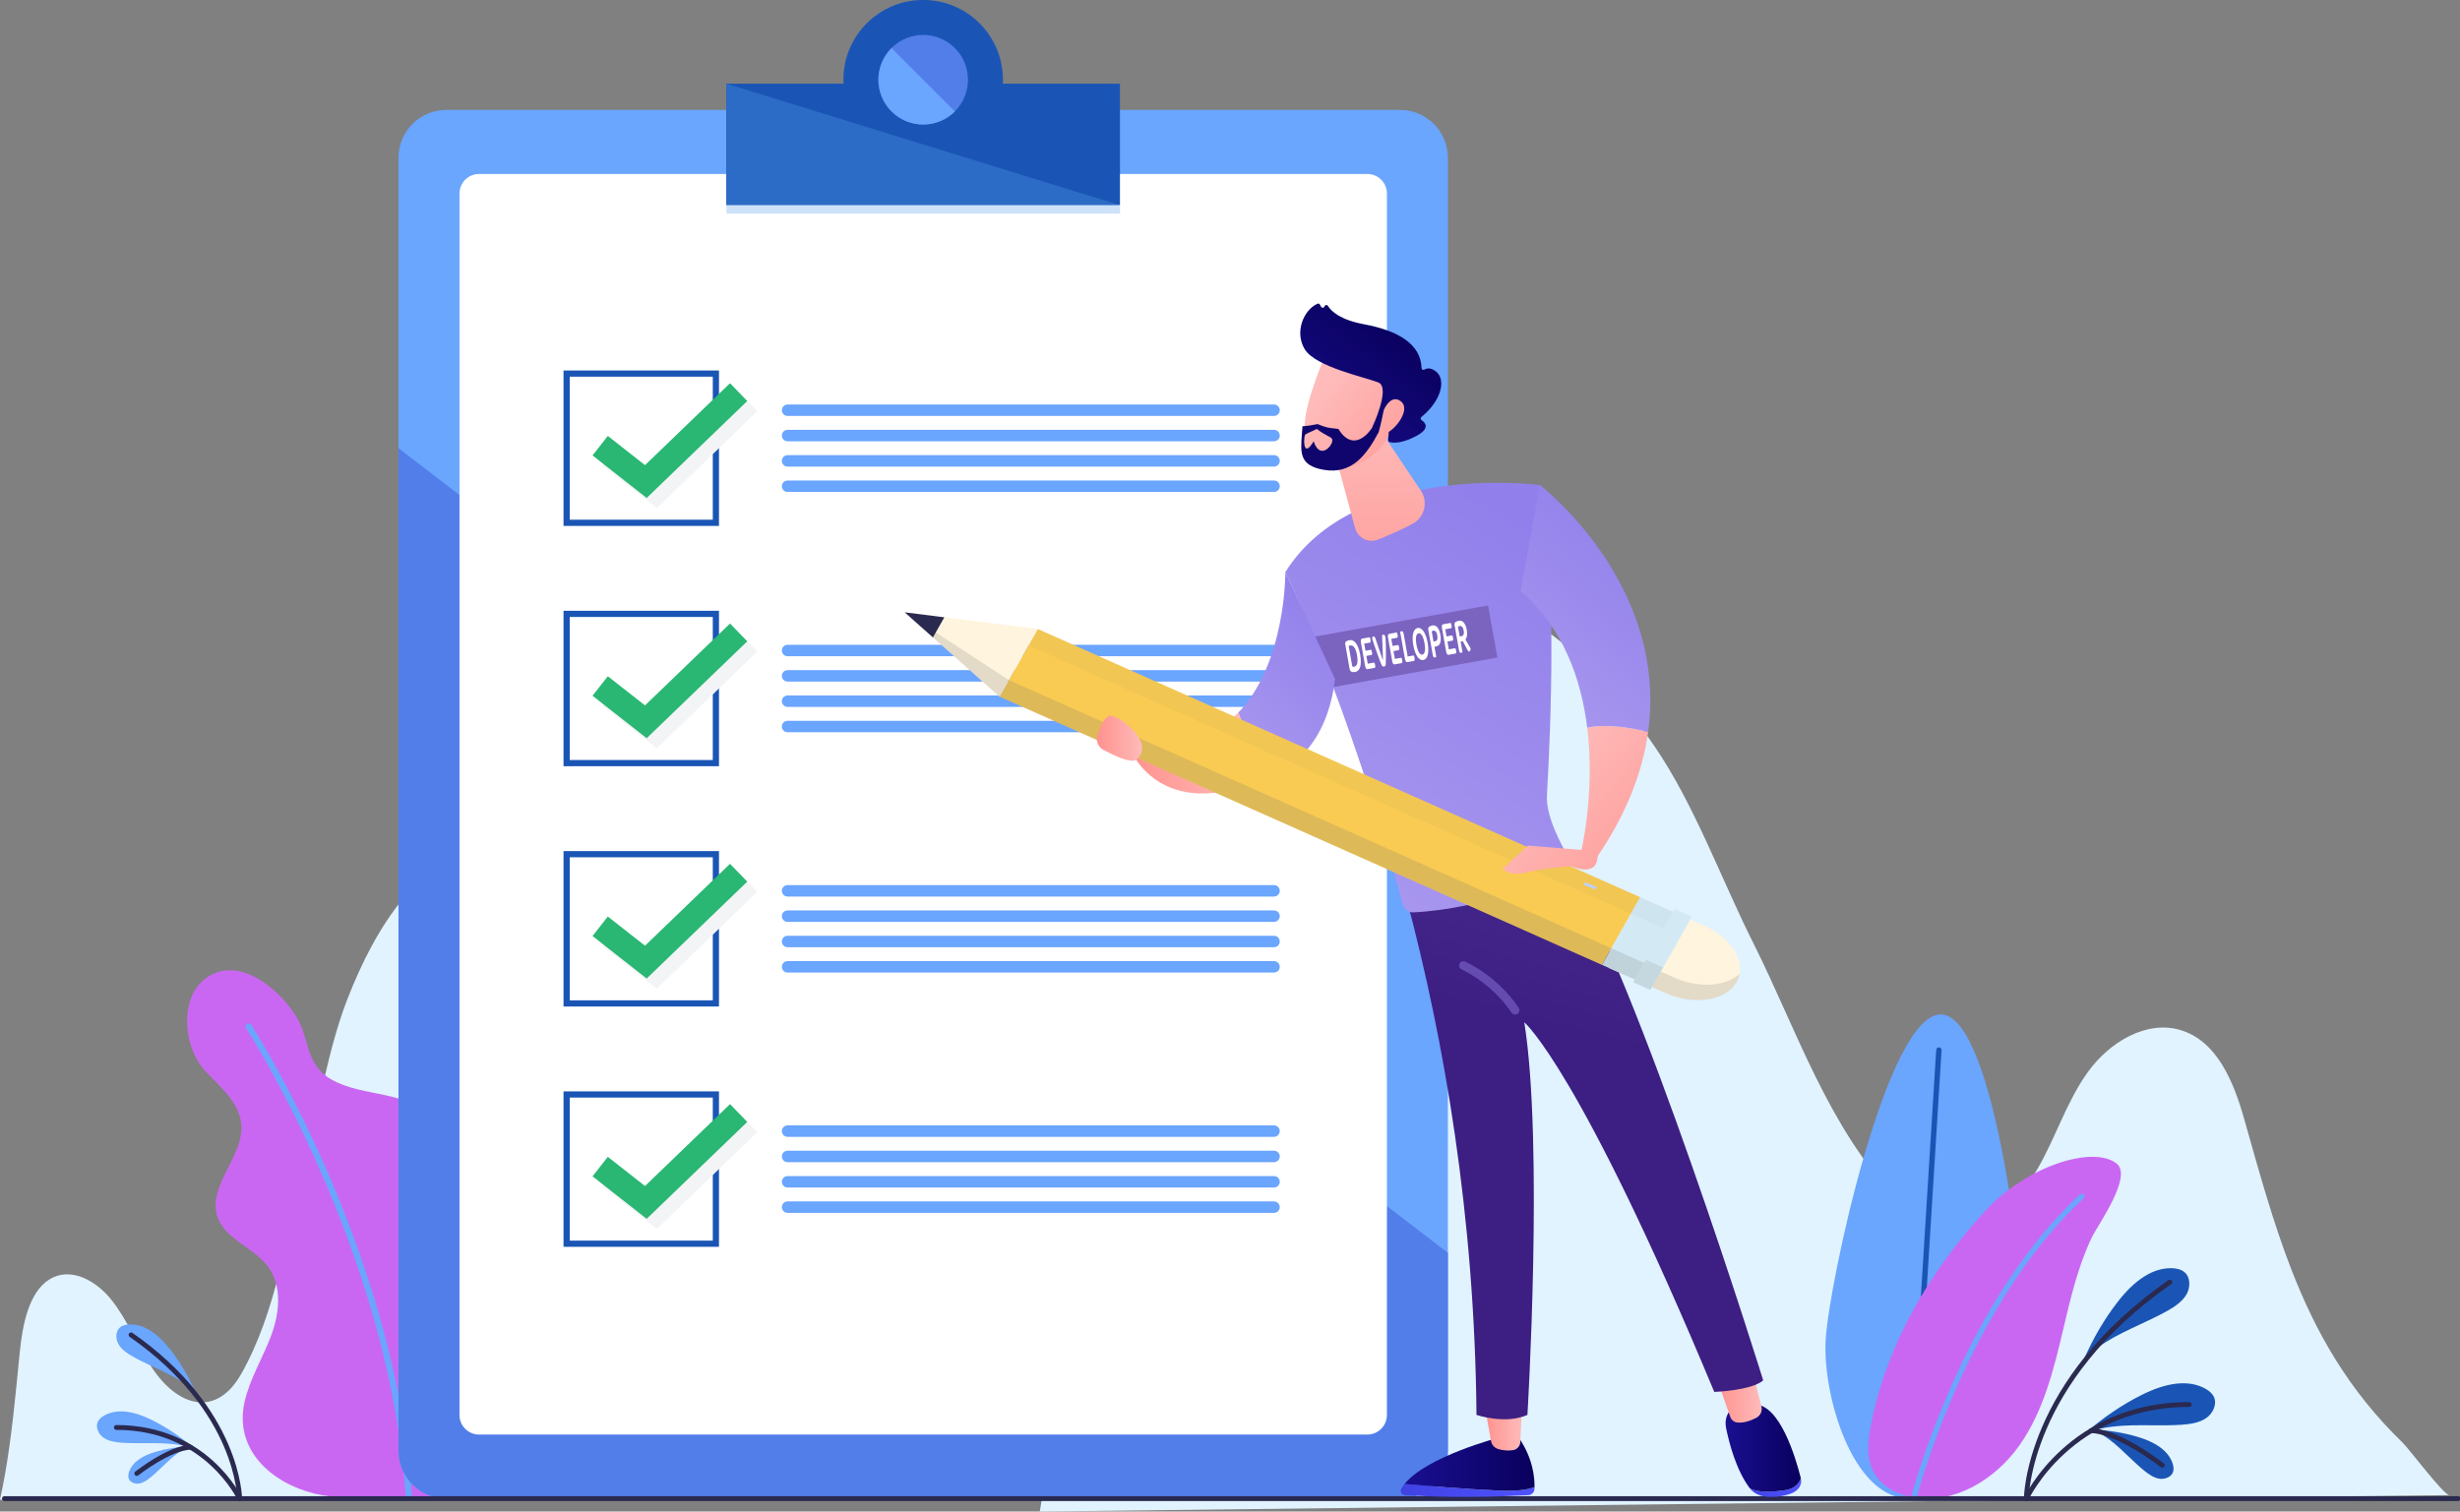<svg width="397" height="244" viewBox="0 0 397 244" fill="none" xmlns="http://www.w3.org/2000/svg">
<rect x="0" y="0" width="397" height="244" fill="#808080" stroke="none"/>
<g clip-path="url(#clip0)">
<path d="M369.821 205.021C366.819 197.315 364.578 189.135 362.132 180.497C360.48 174.673 357.822 168.161 352.064 166.329C346.453 164.545 340.417 168.243 336.973 173.012C333.522 177.781 331.788 183.556 328.835 188.653C323.486 197.88 314.022 201.749 306.195 193.634C295.014 182.043 289.984 166.247 282.893 152.111C277.748 141.853 273.437 129.837 266.951 120.38C257.063 105.959 243.502 93.664 225.475 93.664C214.049 95.398 203.98 105.517 197.159 118.172C190.345 130.827 186.37 145.87 182.984 160.881C176.825 188.178 172.31 216.105 167.804 244C167.804 244 395.274 241.35 395.282 241.35C394.374 241.358 388.804 233.906 387.733 232.875C378.998 224.417 373.755 215.124 369.821 205.021Z" fill="#E0F3FF"/>
<path d="M326.643 218.028C326.193 226.871 316.574 242.331 307.733 241.89C298.891 241.448 294.172 225.259 294.621 216.416C295.071 207.573 304.485 163.318 313.327 163.76C322.169 164.202 327.093 209.185 326.643 218.028Z" fill="#6AA5FE"/>
<path d="M312.902 169.511L308.444 241.178" stroke="#1A55B5" stroke-width="0.868" stroke-miterlimit="10" stroke-linecap="round" stroke-linejoin="round"/>
<path d="M306.408 216.187C304.396 220.613 302.858 225.251 301.934 230.094C301.467 232.548 301.165 235.206 302.277 237.44C303.488 239.885 306.179 241.309 308.87 241.75C315.446 242.83 322.013 238.806 325.866 233.366C329.718 227.934 331.387 221.292 332.916 214.805C334.119 209.7 335.305 204.522 337.578 199.761C338.552 197.724 344.261 189.847 341.562 187.81C337.873 184.906 327.183 188.064 320.337 195.54C314.701 201.692 309.851 208.621 306.408 216.187Z" fill="#CA67F2"/>
<path d="M308.87 241.742C308.87 241.742 316.803 210.846 335.967 193.127" stroke="#6AA5FE" stroke-width="0.868" stroke-miterlimit="10" stroke-linecap="round" stroke-linejoin="round"/>
<path d="M352.89 208.899C352.211 210.117 350.935 210.944 349.782 211.598C348.359 212.4 346.837 213.103 345.373 213.79C343.492 214.666 341.545 215.574 339.746 216.703C338.437 217.529 337.268 218.453 336.294 219.451C337.84 215.942 339.64 212.882 341.766 210.142C344.563 206.543 347.434 204.719 350.305 204.719C350.371 204.719 350.436 204.719 350.501 204.719C351.385 204.743 352.08 204.964 352.554 205.373C353.528 206.207 353.487 207.819 352.89 208.899Z" fill="#1A55B5"/>
<path d="M356.096 228.875C354.959 229.685 353.454 229.889 352.129 229.987C350.501 230.102 348.825 230.094 347.205 230.077C345.128 230.061 342.977 230.045 340.875 230.298C339.337 230.478 337.889 230.822 336.581 231.304C339.476 228.793 342.42 226.797 345.512 225.235C349.585 223.173 352.955 222.756 355.548 223.983C355.605 224.008 355.671 224.04 355.728 224.073C356.521 224.474 357.053 224.973 357.307 225.545C357.822 226.715 357.094 228.163 356.096 228.875Z" fill="#1A55B5"/>
<path d="M348.53 238.707C347.59 238.577 346.739 237.971 346.036 237.399C345.169 236.695 344.343 235.902 343.541 235.141C342.51 234.159 341.455 233.145 340.286 232.286C339.435 231.656 338.552 231.149 337.677 230.773C340.294 230.879 342.69 231.272 344.964 231.942C347.95 232.826 349.831 234.2 350.542 236.024C350.559 236.065 350.575 236.106 350.591 236.155C350.796 236.728 350.829 237.219 350.69 237.628C350.395 238.446 349.365 238.822 348.53 238.707Z" fill="#1A55B5"/>
<path d="M327.011 241.914C327.011 241.914 327.101 223.01 350.182 206.96" stroke="#2A294F" stroke-width="0.78" stroke-miterlimit="10" stroke-linecap="round" stroke-linejoin="round"/>
<path d="M327.011 241.914C327.011 241.914 334.102 226.723 353.315 226.723" stroke="#2A294F" stroke-width="0.78" stroke-miterlimit="10" stroke-linecap="round" stroke-linejoin="round"/>
<path d="M337.472 230.952C337.472 230.952 341.194 230.683 348.964 236.54" stroke="#2A294F" stroke-width="0.78" stroke-miterlimit="10" stroke-linecap="round" stroke-linejoin="round"/>
<path d="M128.658 242.078C123.325 221.905 117.96 201.725 111.686 182.19C108.153 171.171 104.243 160.202 98.821 151.392C93.398 142.581 86.216 136.078 79.002 136.119C67.895 138.27 60.722 149.24 56.019 161.396C52.935 169.364 51.439 179.016 49.263 187.442C46.261 199.041 44.683 211.664 38.916 221.807C34.876 228.916 28.668 227.1 24.48 220.719C22.174 217.193 20.538 213.005 17.953 209.79C15.369 206.575 11.287 204.481 8.007 206.51C4.629 208.596 3.623 213.864 3.165 218.494C2.495 225.357 1.898 231.844 0.793 238.069C0.556 239.427 0.286 240.761 -0.008 242.094H128.658V242.078Z" fill="#E0F3FF"/>
<path d="M80.949 214.232C77.612 210.387 73.392 207.066 72.067 202.215C71.093 198.673 71.862 194.919 72.238 191.262C72.615 187.605 72.484 183.564 70.12 180.75C68.173 178.427 65.09 177.421 62.129 176.783C59.168 176.145 56.076 175.744 53.451 174.239C49.181 171.793 50.032 167.629 47.742 163.981C45.173 159.883 39.186 154.655 34.066 157.379C28.635 160.259 29.494 169.012 33.109 172.873C35.506 175.433 38.573 177.895 38.925 181.38C39.456 186.632 33.436 191.368 35.089 196.383C36.316 200.088 40.978 201.356 43.284 204.506C45.566 207.622 45.108 211.983 43.758 215.598C42.417 219.214 40.299 222.56 39.464 226.331C37.755 234.036 43.799 239.37 50.694 241.088C57.025 242.667 70.684 241.922 70.684 241.922C75.559 240.221 80.966 235.934 83.64 231.255C85.668 227.721 85.947 223.239 84.376 219.476C83.575 217.537 82.34 215.844 80.949 214.232Z" fill="#CA67F2"/>
<path d="M40.127 165.691C40.127 165.691 63.446 201.716 65.981 241.718" stroke="#6AA5FE" stroke-miterlimit="10" stroke-linecap="round" stroke-linejoin="round"/>
<path d="M19.36 214.281C19.72 213.97 20.243 213.807 20.914 213.79C20.963 213.79 21.012 213.79 21.061 213.79C23.229 213.79 25.404 215.173 27.515 217.897C29.126 219.966 30.484 222.281 31.653 224.932C30.917 224.179 30.034 223.476 29.044 222.854C27.686 222.003 26.214 221.316 24.791 220.654C23.679 220.138 22.534 219.607 21.454 218.993C20.579 218.502 19.614 217.872 19.107 216.956C18.648 216.138 18.624 214.919 19.36 214.281Z" fill="#6AA5FE"/>
<path d="M15.769 229.537C15.966 229.104 16.366 228.728 16.964 228.425C17.005 228.4 17.053 228.384 17.094 228.359C19.057 227.427 21.609 227.746 24.685 229.308C27.024 230.494 29.249 232 31.433 233.897C30.443 233.529 29.347 233.276 28.185 233.137C26.59 232.949 24.963 232.957 23.392 232.965C22.166 232.973 20.906 232.981 19.671 232.891C18.673 232.818 17.528 232.662 16.677 232.057C15.925 231.517 15.377 230.429 15.769 229.537Z" fill="#6AA5FE"/>
<path d="M20.767 238.666C20.661 238.364 20.685 237.988 20.84 237.554C20.849 237.521 20.865 237.489 20.873 237.456C21.413 236.073 22.828 235.034 25.094 234.364C26.811 233.857 28.627 233.562 30.606 233.48C29.944 233.767 29.273 234.151 28.635 234.625C27.752 235.28 26.95 236.049 26.173 236.785C25.568 237.366 24.946 237.963 24.292 238.495C23.761 238.928 23.122 239.386 22.411 239.485C21.773 239.575 20.988 239.288 20.767 238.666Z" fill="#6AA5FE"/>
<path d="M38.671 241.914C38.671 241.914 38.606 227.615 21.151 215.484" stroke="#2A294F" stroke-width="0.78" stroke-miterlimit="10" stroke-linecap="round" stroke-linejoin="round"/>
<path d="M38.671 241.914C38.671 241.914 33.314 230.429 18.779 230.429" stroke="#2A294F" stroke-width="0.78" stroke-miterlimit="10" stroke-linecap="round" stroke-linejoin="round"/>
<path d="M30.762 233.628C30.762 233.628 27.948 233.423 22.076 237.857" stroke="#2A294F" stroke-width="0.78" stroke-miterlimit="10" stroke-linecap="round" stroke-linejoin="round"/>
<path d="M225.933 241.914H72.034C67.764 241.914 64.305 238.454 64.305 234.184V25.473C64.305 21.203 67.764 17.743 72.034 17.743H225.933C230.202 17.743 233.662 21.203 233.662 25.473V234.192C233.662 238.454 230.202 241.914 225.933 241.914Z" fill="#6AA5FE"/>
<path d="M64.313 72.354V234.192C64.313 238.462 67.772 241.922 72.042 241.922H225.941C230.211 241.922 233.67 238.462 233.67 234.192V202.248L64.313 72.354Z" fill="#527EE9"/>
<path d="M220.666 231.574H77.309C75.567 231.574 74.152 230.159 74.152 228.417V31.24C74.152 29.498 75.567 28.083 77.309 28.083H220.666C222.408 28.083 223.823 29.498 223.823 31.24V228.417C223.823 230.159 222.408 231.574 220.666 231.574Z" fill="white"/>
<path d="M161.825 13.506C161.833 13.293 161.857 13.088 161.857 12.867C161.857 5.759 156.091 -0.008 148.983 -0.008C141.876 -0.008 136.109 5.759 136.109 12.867C136.109 13.08 136.134 13.293 136.142 13.506H117.224V33.13H180.743V13.506H161.825Z" fill="#1A55B5"/>
<path d="M117.232 13.506V33.13H180.743L117.232 13.506Z" fill="#2C6BC6"/>
<path d="M151.765 19.544C155.451 18.008 157.193 13.773 155.656 10.087C154.12 6.401 149.886 4.659 146.2 6.195C142.515 7.732 140.772 11.966 142.309 15.652C143.846 19.339 148.079 21.081 151.765 19.544Z" fill="#527EE9"/>
<path d="M143.88 7.763C141.058 10.585 141.058 15.166 143.88 17.988C146.701 20.811 151.282 20.811 154.104 17.988L143.88 7.763Z" fill="#6AA5FE"/>
<path d="M180.751 33.13H117.232V34.48H180.751V33.13Z" fill="#CDE1F9"/>
<path d="M115.531 60.305H91.443V84.395H115.531V60.305Z" stroke="#1A55B5" stroke-miterlimit="10"/>
<path d="M98.493 73.581L105.863 79.373L120.839 64.935" stroke="#F3F4F6" stroke-width="4" stroke-miterlimit="10"/>
<path d="M96.858 71.945L104.227 77.737L119.203 63.299" stroke="#29B773" stroke-width="4" stroke-miterlimit="10"/>
<path d="M205.599 67.143H127.104C126.589 67.143 126.18 66.726 126.18 66.219C126.18 65.704 126.597 65.295 127.104 65.295H205.608C206.123 65.295 206.532 65.712 206.532 66.219C206.532 66.726 206.115 67.143 205.599 67.143Z" fill="#6AA5FE"/>
<path d="M205.599 71.234H127.104C126.589 71.234 126.18 70.816 126.18 70.309C126.18 69.794 126.597 69.385 127.104 69.385H205.608C206.123 69.385 206.532 69.802 206.532 70.309C206.532 70.816 206.115 71.234 205.599 71.234Z" fill="#6AA5FE"/>
<path d="M205.599 75.324H127.104C126.589 75.324 126.18 74.906 126.18 74.399C126.18 73.884 126.597 73.475 127.104 73.475H205.608C206.123 73.475 206.532 73.892 206.532 74.399C206.532 74.906 206.115 75.324 205.599 75.324Z" fill="#6AA5FE"/>
<path d="M205.599 79.414H127.104C126.589 79.414 126.18 78.997 126.18 78.489C126.18 77.974 126.597 77.565 127.104 77.565H205.608C206.123 77.565 206.532 77.982 206.532 78.489C206.532 78.997 206.115 79.414 205.599 79.414Z" fill="#6AA5FE"/>
<path d="M115.531 99.095H91.443V123.186H115.531V99.095Z" stroke="#1A55B5" stroke-miterlimit="10"/>
<path d="M98.493 112.372L105.863 118.155L120.839 103.725" stroke="#F3F4F6" stroke-width="4" stroke-miterlimit="10"/>
<path d="M96.858 110.736L104.227 116.519L119.203 102.089" stroke="#29B773" stroke-width="4" stroke-miterlimit="10"/>
<path d="M205.599 105.934H127.104C126.589 105.934 126.18 105.517 126.18 105.01C126.18 104.494 126.597 104.085 127.104 104.085H205.608C206.123 104.085 206.532 104.503 206.532 105.01C206.532 105.517 206.115 105.934 205.599 105.934Z" fill="#6AA5FE"/>
<path d="M205.599 110.024H127.104C126.589 110.024 126.18 109.607 126.18 109.1C126.18 108.584 126.597 108.175 127.104 108.175H205.608C206.123 108.175 206.532 108.593 206.532 109.1C206.532 109.607 206.115 110.024 205.599 110.024Z" fill="#6AA5FE"/>
<path d="M205.599 114.114H127.104C126.589 114.114 126.18 113.697 126.18 113.19C126.18 112.675 126.597 112.266 127.104 112.266H205.608C206.123 112.266 206.532 112.683 206.532 113.19C206.532 113.697 206.115 114.114 205.599 114.114Z" fill="#6AA5FE"/>
<path d="M205.599 118.204H127.104C126.589 118.204 126.18 117.787 126.18 117.28C126.18 116.765 126.597 116.356 127.104 116.356H205.608C206.123 116.356 206.532 116.773 206.532 117.28C206.532 117.787 206.115 118.204 205.599 118.204Z" fill="#6AA5FE"/>
<path d="M115.531 137.886H91.443V161.977H115.531V137.886Z" stroke="#1A55B5" stroke-miterlimit="10"/>
<path d="M98.493 151.162L105.863 156.946L120.839 142.516" stroke="#F3F4F6" stroke-width="4" stroke-miterlimit="10"/>
<path d="M96.858 149.526L104.227 155.31L119.203 140.88" stroke="#29B773" stroke-width="4" stroke-miterlimit="10"/>
<path d="M205.599 144.725H127.104C126.589 144.725 126.18 144.308 126.18 143.8C126.18 143.285 126.597 142.876 127.104 142.876H205.608C206.123 142.876 206.532 143.293 206.532 143.8C206.532 144.308 206.115 144.725 205.599 144.725Z" fill="#6AA5FE"/>
<path d="M205.599 148.815H127.104C126.589 148.815 126.18 148.398 126.18 147.89C126.18 147.375 126.597 146.966 127.104 146.966H205.608C206.123 146.966 206.532 147.383 206.532 147.89C206.532 148.398 206.115 148.815 205.599 148.815Z" fill="#6AA5FE"/>
<path d="M205.599 152.905H127.104C126.589 152.905 126.18 152.488 126.18 151.981C126.18 151.465 126.597 151.056 127.104 151.056H205.608C206.123 151.056 206.532 151.473 206.532 151.981C206.532 152.488 206.115 152.905 205.599 152.905Z" fill="#6AA5FE"/>
<path d="M205.599 156.995H127.104C126.589 156.995 126.18 156.578 126.18 156.071C126.18 155.555 126.597 155.146 127.104 155.146H205.608C206.123 155.146 206.532 155.564 206.532 156.071C206.532 156.578 206.115 156.995 205.599 156.995Z" fill="#6AA5FE"/>
<path d="M115.531 176.677H91.443V200.767H115.531V176.677Z" stroke="#1A55B5" stroke-miterlimit="10"/>
<path d="M98.493 189.953L105.863 195.737L120.839 181.307" stroke="#F3F4F6" stroke-width="4" stroke-miterlimit="10"/>
<path d="M96.858 188.317L104.227 194.101L119.203 179.671" stroke="#29B773" stroke-width="4" stroke-miterlimit="10"/>
<path d="M205.599 183.515H127.104C126.589 183.515 126.18 183.098 126.18 182.591C126.18 182.076 126.597 181.667 127.104 181.667H205.608C206.123 181.667 206.532 182.084 206.532 182.591C206.532 183.098 206.115 183.515 205.599 183.515Z" fill="#6AA5FE"/>
<path d="M205.599 187.605H127.104C126.589 187.605 126.18 187.188 126.18 186.681C126.18 186.166 126.597 185.757 127.104 185.757H205.608C206.123 185.757 206.532 186.174 206.532 186.681C206.532 187.188 206.115 187.605 205.599 187.605Z" fill="#6AA5FE"/>
<path d="M205.599 191.696H127.104C126.589 191.696 126.18 191.278 126.18 190.771C126.18 190.256 126.597 189.847 127.104 189.847H205.608C206.123 189.847 206.532 190.264 206.532 190.771C206.532 191.278 206.115 191.696 205.599 191.696Z" fill="#6AA5FE"/>
<path d="M205.599 195.786H127.104C126.589 195.786 126.18 195.369 126.18 194.861C126.18 194.346 126.597 193.937 127.104 193.937H205.608C206.123 193.937 206.532 194.354 206.532 194.861C206.532 195.369 206.115 195.786 205.599 195.786Z" fill="#6AA5FE"/>
<path d="M0.712 241.914H396.681" stroke="#2A294F" stroke-width="0.78" stroke-miterlimit="10" stroke-linecap="round" stroke-linejoin="round"/>
<path d="M226.667 239.551C230.365 239.87 236.785 240.39 241.844 240.612C244.885 240.746 246.636 240.448 247.645 240.045C247.643 240.159 247.639 240.266 247.635 240.366C247.611 240.898 247.179 241.324 246.641 241.354C237.08 241.888 229.476 241.538 226.767 241.375C226.207 241.341 225.874 240.731 226.16 240.255C226.305 240.015 226.479 239.781 226.667 239.551Z" fill="url(#paint0_linear)"/>
<path d="M241.844 240.612C236.783 240.389 230.365 239.87 226.667 239.551C230.303 235.087 241.844 232.08 241.844 232.08H245.103C247.344 235.313 247.669 238.391 247.645 240.045C246.636 240.448 244.885 240.746 241.844 240.612Z" fill="url(#paint1_linear)"/>
<path d="M245.652 226.754L245.348 232.793C245.315 233.447 244.826 233.997 244.17 234.091C243.519 234.184 242.646 234.196 241.722 233.888C241.154 233.698 240.73 233.219 240.626 232.634L239.571 226.755H245.652V226.754Z" fill="url(#paint2_linear)"/>
<path d="M287.989 240.566C289.593 240.343 290.319 239.508 290.623 238.617C290.626 238.626 290.627 238.634 290.63 238.642C290.865 239.582 290.319 240.557 289.225 241.02C287.903 241.579 286.458 241.675 285.336 241.629C284.133 241.579 283.027 241.081 282.421 240.283L282.412 240.271C283.619 240.869 285.315 240.94 287.989 240.566Z" fill="url(#paint3_linear)"/>
<path d="M280.427 226.716H283.115C287.21 226.632 289.781 235.273 290.623 238.619C290.319 239.51 289.593 240.344 287.989 240.567C285.315 240.941 283.619 240.871 282.41 240.272C280.199 237.36 279.101 233.094 278.574 230.605C277.975 227.774 280.427 226.716 280.427 226.716Z" fill="url(#paint4_linear)"/>
<path d="M282.77 221.111L284.263 227.051C284.446 227.779 284.098 228.532 283.425 228.877C282.59 229.306 281.414 229.756 280.334 229.626C279.826 229.565 279.404 229.206 279.236 228.728L277.045 222.479L282.77 221.111Z" fill="url(#paint5_linear)"/>
<path d="M284.55 222.827C282.693 224.475 276.653 224.693 276.653 224.693C254.894 172.446 245.994 165.022 245.994 165.022C249.135 184.742 246.5 228.402 246.5 228.402C242.909 229.988 238.28 228.402 238.28 228.402C237.989 196.117 233.029 167.961 227.169 145.763C241.875 145.432 249.697 140.398 252.249 138.376C264.508 158.15 284.55 222.827 284.55 222.827Z" fill="url(#paint6_linear)"/>
<path d="M248.515 78.293C251.299 92.184 250.302 117.047 249.645 128.388C249.461 131.576 251.685 135.994 253.482 139.008C253.764 139.481 253.591 140.086 253.101 140.338C250.091 141.886 239.895 146.682 228.078 147.278C227.29 147.317 226.586 146.781 226.382 146.019C217.617 113.273 207.434 92.349 207.434 92.349C218.678 74.391 248.515 78.293 248.515 78.293Z" fill="url(#paint7_linear)"/>
<rect x="209.168" y="103.306" width="31.471" height="8.542" transform="rotate(-10.195 209.168 103.306)" fill="#7B63C0"/>
<path d="M218.996 105.748C218.944 105.457 218.881 105.21 218.805 105.006C218.729 104.797 218.645 104.631 218.552 104.508C218.461 104.379 218.363 104.291 218.258 104.243C218.154 104.189 218.048 104.172 217.939 104.191C217.88 104.201 217.828 104.216 217.782 104.235C217.737 104.249 217.694 104.265 217.653 104.283L218.243 107.61C218.29 107.624 218.341 107.632 218.396 107.633C218.453 107.629 218.508 107.622 218.561 107.612C218.797 107.57 218.954 107.392 219.031 107.078C219.109 106.764 219.097 106.32 218.996 105.748ZM219.5 105.651C219.578 106.088 219.615 106.476 219.613 106.816C219.612 107.15 219.576 107.435 219.505 107.67C219.433 107.9 219.33 108.083 219.194 108.218C219.061 108.353 218.901 108.437 218.713 108.47C218.67 108.478 218.622 108.483 218.571 108.487C218.52 108.496 218.465 108.497 218.407 108.491C218.351 108.49 218.294 108.483 218.234 108.472C218.177 108.459 218.121 108.439 218.066 108.41C217.927 108.334 217.838 108.183 217.798 107.956L217.095 103.99C217.077 103.893 217.077 103.815 217.093 103.757C217.108 103.698 217.136 103.649 217.176 103.608C217.258 103.521 217.351 103.46 217.458 103.425C217.565 103.383 217.669 103.354 217.768 103.336C217.958 103.303 218.141 103.326 218.318 103.406C218.496 103.48 218.659 103.612 218.808 103.803C218.957 103.994 219.09 104.243 219.207 104.551C219.327 104.858 219.425 105.224 219.5 105.651Z" fill="white"/>
<path d="M220.667 108.024C220.586 108.038 220.513 107.998 220.446 107.904C220.382 107.81 220.335 107.676 220.304 107.504L219.63 103.699C219.6 103.526 219.598 103.388 219.627 103.282C219.657 103.171 219.713 103.108 219.794 103.094L221.053 102.871C221.074 102.912 221.095 102.966 221.118 103.035C221.14 103.103 221.159 103.18 221.174 103.267C221.199 103.407 221.203 103.518 221.186 103.599C221.169 103.68 221.134 103.725 221.081 103.734L220.16 103.897L220.364 105.047L221.292 104.882C221.312 104.923 221.334 104.978 221.356 105.046C221.381 105.109 221.4 105.183 221.416 105.27C221.467 105.561 221.435 105.717 221.318 105.738L220.511 105.881L220.734 107.135L221.792 106.948C221.812 106.989 221.834 107.046 221.857 107.12C221.882 107.188 221.903 107.265 221.918 107.351C221.97 107.643 221.937 107.799 221.82 107.819L220.667 108.024Z" fill="white"/>
<path d="M223.624 107.366C223.606 107.414 223.573 107.461 223.524 107.509C223.475 107.557 223.417 107.586 223.351 107.598C223.273 107.612 223.2 107.6 223.133 107.562C223.066 107.523 223.014 107.46 222.978 107.372C222.924 107.248 222.857 107.084 222.777 106.882C222.699 106.678 222.613 106.454 222.52 106.209C222.429 105.958 222.333 105.694 222.235 105.417C222.135 105.134 222.035 104.854 221.936 104.576C221.839 104.293 221.746 104.02 221.658 103.757C221.568 103.489 221.489 103.242 221.42 103.015C221.435 102.951 221.462 102.89 221.502 102.833C221.544 102.775 221.594 102.742 221.653 102.731C221.724 102.719 221.784 102.744 221.835 102.807C221.887 102.865 221.94 102.972 221.994 103.13C222.19 103.719 222.382 104.291 222.569 104.848C222.76 105.404 222.957 105.973 223.162 106.555L223.181 106.551C223.178 106.268 223.172 105.966 223.162 105.645C223.155 105.323 223.145 104.994 223.132 104.656C223.118 104.314 223.103 103.971 223.087 103.629C223.073 103.281 223.055 102.939 223.035 102.603C223.087 102.516 223.158 102.464 223.247 102.449C223.318 102.436 223.382 102.461 223.441 102.523C223.5 102.579 223.544 102.685 223.572 102.842C223.589 102.939 223.604 103.103 223.616 103.335C223.628 103.567 223.639 103.832 223.647 104.131C223.655 104.425 223.659 104.738 223.661 105.072C223.665 105.405 223.665 105.725 223.662 106.032C223.661 106.333 223.656 106.603 223.649 106.844C223.644 107.079 223.635 107.253 223.624 107.366Z" fill="white"/>
<path d="M225.041 107.248C224.96 107.263 224.886 107.223 224.82 107.129C224.756 107.035 224.709 106.901 224.678 106.728L224.004 102.924C223.973 102.751 223.972 102.612 224 102.507C224.03 102.396 224.086 102.333 224.167 102.319L225.427 102.096C225.447 102.137 225.469 102.191 225.491 102.26C225.514 102.328 225.533 102.405 225.548 102.492C225.573 102.632 225.577 102.743 225.56 102.823C225.543 102.904 225.507 102.95 225.454 102.959L224.533 103.122L224.737 104.272L225.666 104.107C225.686 104.148 225.707 104.203 225.73 104.271C225.754 104.334 225.774 104.408 225.789 104.494C225.841 104.786 225.808 104.942 225.692 104.962L224.885 105.105L225.107 106.36L226.165 106.173C226.185 106.213 226.207 106.271 226.231 106.345C226.256 106.412 226.276 106.49 226.291 106.576C226.343 106.867 226.311 107.023 226.194 107.044L225.041 107.248Z" fill="white"/>
<path d="M227.096 106.884C227.015 106.899 226.941 106.859 226.875 106.765C226.811 106.67 226.764 106.537 226.733 106.364L225.96 102.001C225.978 101.987 226.007 101.968 226.048 101.944C226.09 101.92 226.133 101.904 226.176 101.896C226.268 101.88 226.341 101.903 226.397 101.965C226.452 102.028 226.497 102.154 226.53 102.343L227.174 105.977L228.152 105.804C228.173 105.845 228.196 105.902 228.222 105.975C228.247 106.043 228.267 106.12 228.283 106.206C228.308 106.352 228.312 106.468 228.293 106.555C228.276 106.636 228.24 106.681 228.184 106.691L227.096 106.884Z" fill="white"/>
<path d="M230.396 103.745C230.47 104.165 230.507 104.543 230.506 104.877C230.505 105.211 230.472 105.498 230.407 105.738C230.344 105.972 230.252 106.158 230.13 106.296C230.007 106.429 229.863 106.511 229.698 106.54C229.533 106.569 229.37 106.542 229.209 106.46C229.047 106.371 228.894 106.229 228.752 106.031C228.612 105.828 228.483 105.57 228.368 105.256C228.252 104.943 228.157 104.576 228.082 104.155C228.007 103.734 227.971 103.359 227.973 103.03C227.977 102.696 228.011 102.411 228.077 102.177C228.142 101.937 228.234 101.751 228.355 101.618C228.477 101.48 228.619 101.396 228.781 101.367C228.943 101.339 229.104 101.369 229.264 101.457C229.425 101.54 229.577 101.683 229.721 101.886C229.863 102.083 229.992 102.338 230.108 102.652C230.225 102.959 230.321 103.324 230.396 103.745ZM229.889 103.834C229.79 103.273 229.655 102.857 229.484 102.587C229.315 102.311 229.131 102.19 228.933 102.225C228.738 102.26 228.606 102.434 228.539 102.746C228.474 103.058 228.492 103.498 228.592 104.064C228.692 104.631 228.827 105.05 228.995 105.32C229.163 105.591 229.347 105.709 229.544 105.674C229.742 105.639 229.874 105.465 229.939 105.153C230.006 104.84 229.99 104.401 229.889 103.834Z" fill="white"/>
<path d="M231.498 104.401L231.786 106.028C231.766 106.043 231.735 106.062 231.695 106.086C231.657 106.109 231.614 106.125 231.566 106.134C231.469 106.151 231.394 106.125 231.34 106.057C231.289 105.988 231.247 105.864 231.216 105.686L230.495 101.623C230.477 101.52 230.476 101.44 230.492 101.381C230.508 101.323 230.536 101.274 230.576 101.233C230.611 101.199 230.651 101.167 230.696 101.137C230.743 101.106 230.792 101.081 230.843 101.06C230.894 101.035 230.945 101.015 230.997 101C231.05 100.985 231.1 100.973 231.148 100.965C231.483 100.905 231.761 101.015 231.983 101.292C232.207 101.565 232.364 101.96 232.456 102.478C232.548 102.996 232.539 103.423 232.428 103.76C232.318 104.097 232.107 104.293 231.795 104.348L231.498 104.401ZM231.615 103.512C231.767 103.485 231.874 103.393 231.936 103.238C231.999 103.082 232.006 102.858 231.954 102.567C231.904 102.286 231.825 102.083 231.716 101.958C231.61 101.832 231.479 101.783 231.321 101.811C231.212 101.83 231.123 101.862 231.052 101.908L231.345 103.56L231.615 103.512Z" fill="white"/>
<path d="M233.744 105.706C233.662 105.72 233.589 105.68 233.522 105.586C233.458 105.492 233.411 105.358 233.381 105.186L232.706 101.381C232.676 101.209 232.675 101.07 232.703 100.965C232.733 100.853 232.789 100.791 232.87 100.776L234.129 100.553C234.15 100.594 234.171 100.649 234.194 100.717C234.216 100.785 234.235 100.863 234.25 100.949C234.275 101.089 234.279 101.2 234.262 101.281C234.245 101.362 234.21 101.407 234.157 101.417L233.236 101.58L233.44 102.729L234.368 102.565C234.388 102.605 234.41 102.66 234.432 102.728C234.457 102.791 234.476 102.865 234.492 102.952C234.543 103.243 234.511 103.399 234.394 103.42L233.587 103.563L233.81 104.818L234.868 104.63C234.888 104.671 234.91 104.728 234.933 104.802C234.958 104.87 234.979 104.947 234.994 105.033C235.046 105.325 235.013 105.481 234.896 105.502L233.744 105.706Z" fill="white"/>
<path d="M236.026 105.276C236.005 105.291 235.975 105.31 235.934 105.334C235.897 105.358 235.854 105.374 235.806 105.382C235.709 105.399 235.634 105.374 235.58 105.305C235.529 105.236 235.487 105.113 235.456 104.935L234.735 100.871C234.717 100.769 234.716 100.688 234.732 100.63C234.748 100.572 234.775 100.522 234.815 100.482C234.886 100.408 234.974 100.351 235.079 100.31C235.186 100.263 235.298 100.229 235.414 100.208C235.749 100.149 236.027 100.253 236.247 100.52C236.466 100.782 236.621 101.172 236.713 101.69C236.773 102.03 236.784 102.334 236.745 102.602C236.706 102.865 236.624 103.077 236.501 103.238C236.667 103.526 236.826 103.801 236.977 104.064C237.13 104.321 237.245 104.523 237.324 104.671C237.328 104.814 237.313 104.931 237.276 105.021C237.239 105.106 237.19 105.153 237.129 105.164C237.05 105.178 236.983 105.151 236.926 105.083C236.872 105.015 236.813 104.92 236.75 104.797L236.077 103.506L235.723 103.568L236.026 105.276ZM235.882 102.689C236.026 102.663 236.13 102.575 236.192 102.425C236.257 102.274 236.265 102.061 236.216 101.786C236.119 101.241 235.9 100.999 235.557 101.06C235.507 101.069 235.458 101.083 235.412 101.102C235.368 101.121 235.327 101.139 235.288 101.157L235.57 102.744L235.882 102.689Z" fill="white"/>
<path d="M244.509 163.786C244.632 163.786 244.758 163.752 244.872 163.684C245.2 163.484 245.303 163.055 245.104 162.727C244.988 162.535 242.173 157.984 236.477 155.233C236.131 155.067 235.714 155.21 235.546 155.558C235.38 155.905 235.524 156.322 235.871 156.489C241.181 159.052 243.886 163.408 243.913 163.452C244.045 163.667 244.275 163.786 244.509 163.786Z" fill="#9C8AED" fill-opacity="0.41"/>
<path d="M265.975 118.16C265.08 124.632 262.44 131.689 257.154 139.187L255.146 137.548C255.146 137.548 257.464 128.135 256.146 117.452C259.407 116.816 263.256 117.472 265.975 118.16Z" fill="url(#paint8_linear)"/>
<path d="M245.406 95.433L248.515 78.292C248.515 78.292 269.288 94.179 265.975 118.159C263.256 117.471 259.406 116.816 256.146 117.451C255.196 109.756 252.36 101.403 245.406 95.433Z" fill="url(#paint9_linear)"/>
<path d="M207.437 92.349L215.455 109.627C214.158 120.057 208.558 124.568 202.52 126.297C202.144 121.543 200.942 117.703 199.826 115.046C207.543 107.075 207.437 92.349 207.437 92.349Z" fill="url(#paint10_linear)"/>
<path d="M199.827 115.046C200.942 117.702 202.142 121.543 202.52 126.297C186.408 132.55 182.146 120.422 182.146 120.422L185.124 119.896C191.846 120.606 196.544 118.436 199.827 115.046Z" fill="url(#paint11_linear)"/>
<path d="M214.824 71.019L218.695 85.256C219.13 86.856 220.86 87.714 222.397 87.099C224.058 86.436 226.164 85.528 227.976 84.549C229.912 83.504 230.517 81.014 229.292 79.186L221.244 67.18L214.824 71.019Z" fill="url(#paint12_linear)"/>
<path d="M268.816 160.306L259.644 156.243L265.823 145.341L274.994 149.404C279.595 151.441 281.948 155.537 280.243 158.552C278.532 161.559 273.417 162.343 268.816 160.306Z" fill="#FFF4DD"/>
<path opacity="0.2" d="M270.225 157.823L261.054 153.76L259.644 156.243L268.816 160.307C273.417 162.344 278.532 161.559 280.245 158.547C280.487 158.12 280.642 157.669 280.732 157.207C278.5 159.243 274.172 159.576 270.225 157.823Z" fill="#777470"/>
<path d="M258.525 155.752L161.302 112.447L167.474 101.537L264.705 144.844L258.525 155.752Z" fill="#F9CB52"/>
<path d="M146.004 98.845L161.302 112.447L167.474 101.537L146.004 98.845Z" fill="#FFF4DD"/>
<path opacity="0.2" d="M146.004 98.845L161.302 112.447L162.81 109.775L146.004 98.845Z" fill="#777470"/>
<path d="M152.396 99.651L146.004 98.845L150.56 102.897L152.396 99.651Z" fill="#2A294F"/>
<path d="M272.764 148.416L264.714 144.85L258.537 155.756L266.587 159.322L272.764 148.416Z" fill="#D3EAF5"/>
<path d="M273.033 147.954L270.278 146.733L263.571 158.574L266.327 159.795L273.033 147.954Z" fill="#D3EAF5"/>
<path opacity="0.2" d="M263.823 158.099L161.302 112.447L162.811 109.775L265.34 155.43L263.823 158.099Z" fill="#777470"/>
<path opacity="0.05" d="M268.495 149.864L165.967 104.203L167.474 101.537L270.004 147.192L268.495 149.864Z" fill="#777470"/>
<path opacity="0.15" d="M268.373 156.172L265.617 154.951L263.568 158.57L266.323 159.791L268.373 156.172Z" fill="#777470"/>
<path d="M255.974 137.263L246.597 136.498L242.535 140.243C242.535 140.243 243.496 141.572 246.5 140.808C249.503 140.044 253.618 139.857 253.618 139.857C253.618 139.857 257.765 141.727 257.815 138.228L255.974 137.263Z" fill="url(#paint13_linear)"/>
<path d="M183.34 122.641C182.529 123.275 179.75 121.952 178.05 121.036C177.222 120.591 176.82 119.621 177.104 118.723C177.513 117.433 178.195 115.766 179.036 115.556C180.428 115.208 186.682 120.029 183.34 122.641Z" fill="url(#paint14_linear)"/>
<path d="M257.403 143.53C257.375 143.53 257.346 143.524 257.319 143.513L255.775 142.911C255.656 142.865 255.598 142.731 255.644 142.612C255.69 142.492 255.822 142.433 255.943 142.48L257.487 143.083C257.606 143.129 257.665 143.263 257.618 143.382C257.582 143.474 257.495 143.53 257.403 143.53Z" fill="#BDD0FB"/>
<path d="M213.988 57.043C213.988 57.043 210.784 64.407 210.569 68.272C210.354 72.136 209.521 74.644 213.988 75.423C218.454 76.201 222.217 73.975 224.257 70.125C224.257 70.125 227.451 64.193 226.735 61.764C226.019 59.334 213.988 57.043 213.988 57.043Z" fill="url(#paint15_linear)"/>
<path d="M222 69L221.436 69.001C221.436 69.001 224.492 62.583 222.448 61.743C220.405 60.904 212.306 59.252 210.56 56.377C208.876 53.605 210.377 50.026 212.625 49.024C212.767 48.961 212.935 49.028 213.008 49.165L213.195 49.517C213.322 49.758 213.678 49.721 213.754 49.46C213.825 49.211 214.161 49.157 214.298 49.377C214.832 50.237 216.281 51.635 220.165 52.352C225.677 53.371 229.32 55.602 229.409 59.413C229.415 59.654 229.673 59.788 229.879 59.662C230.286 59.414 230.937 59.298 231.808 60.029C233.321 61.302 232.702 64.605 229.384 67.321C229.227 67.45 229.227 67.696 229.399 67.807C229.999 68.198 230.897 69.132 228.573 70.373C226.196 71.645 224.79 71.505 224.259 71.37C224.116 71.333 224.021 71.203 224.029 71.056L224.238 67.678C224.249 67.504 223.676 66.5 223.5 66.5L222 69Z" fill="url(#paint16_linear)"/>
<path d="M222.591 68.063C222.591 68.063 223.813 63.359 225.922 64.678C228.029 65.997 224.828 69.948 223.133 70.124L222.591 68.063Z" fill="url(#paint17_linear)"/>
<path fill-rule="evenodd" clip-rule="evenodd" d="M223.5 63.743C222.5 69.243 218.738 73.787 216 69.243C215.681 69.189 215.424 69.165 215.181 69.142C214.535 69.08 213.991 69.029 212.633 68.459C211.823 68.634 210.994 68.763 210.195 68.81C210.17 69.242 210.137 69.656 210.106 70.052C209.863 73.143 209.704 75.156 213.621 75.839C218.088 76.618 220.461 73.592 222.5 69.743C222.5 69.743 224.216 63.672 223.5 61.243C223.476 61.16 223.442 61.08 223.399 61C223.478 61.836 223.5 62.753 223.5 63.743ZM212 71.243C213 74.243 214.904 72.065 215 71.243C215.056 70.766 214.879 70.674 214.331 70.388C213.934 70.182 213.341 69.873 212.5 69.243C211.149 69.918 210.755 69.99 210.611 70.219C210.542 70.329 210.531 70.475 210.5 70.743C210.404 71.565 210.5 73.743 212 71.243Z" fill="#0F056D"/>
</g>
<defs>
<linearGradient id="paint0_linear" x1="247.645" y1="240.595" x2="226.057" y2="240.595" gradientUnits="userSpaceOnUse">
<stop stop-color="#4F52FF"/>
<stop offset="1" stop-color="#4042E2"/>
</linearGradient>
<linearGradient id="paint1_linear" x1="247.647" y1="236.362" x2="226.667" y2="236.362" gradientUnits="userSpaceOnUse">
<stop stop-color="#09005D"/>
<stop offset="1" stop-color="#1A0F91"/>
</linearGradient>
<linearGradient id="paint2_linear" x1="245.652" y1="230.452" x2="239.571" y2="230.452" gradientUnits="userSpaceOnUse">
<stop stop-color="#FEBBBA"/>
<stop offset="1" stop-color="#FF928E"/>
</linearGradient>
<linearGradient id="paint3_linear" x1="290.683" y1="240.129" x2="282.41" y2="240.129" gradientUnits="userSpaceOnUse">
<stop stop-color="#4F52FF"/>
<stop offset="1" stop-color="#4042E2"/>
</linearGradient>
<linearGradient id="paint4_linear" x1="290.623" y1="233.756" x2="278.48" y2="233.756" gradientUnits="userSpaceOnUse">
<stop stop-color="#09005D"/>
<stop offset="1" stop-color="#1A0F91"/>
</linearGradient>
<linearGradient id="paint5_linear" x1="284.311" y1="225.38" x2="277.044" y2="225.38" gradientUnits="userSpaceOnUse">
<stop stop-color="#FEBBBA"/>
<stop offset="1" stop-color="#FF928E"/>
</linearGradient>
<linearGradient id="paint6_linear" x1="297.904" y1="18.044" x2="259.784" y2="168.637" gradientUnits="userSpaceOnUse">
<stop stop-color="#745FBE"/>
<stop offset="1" stop-color="#3D1E83"/>
</linearGradient>
<linearGradient id="paint7_linear" x1="249.007" y1="86.636" x2="184.602" y2="189.08" gradientUnits="userSpaceOnUse">
<stop stop-color="#9180EB"/>
<stop offset="1" stop-color="#BCAAF1"/>
</linearGradient>
<linearGradient id="paint8_linear" x1="251.016" y1="119.399" x2="276.897" y2="142.306" gradientUnits="userSpaceOnUse">
<stop stop-color="#FEBBBA"/>
<stop offset="1" stop-color="#FF928E"/>
</linearGradient>
<linearGradient id="paint9_linear" x1="264.244" y1="83.294" x2="224.185" y2="133.516" gradientUnits="userSpaceOnUse">
<stop stop-color="#9180EB"/>
<stop offset="1" stop-color="#BCAAF1"/>
</linearGradient>
<linearGradient id="paint10_linear" x1="213.895" y1="96.609" x2="179.065" y2="134.905" gradientUnits="userSpaceOnUse">
<stop stop-color="#9180EB"/>
<stop offset="1" stop-color="#BCAAF1"/>
</linearGradient>
<linearGradient id="paint11_linear" x1="202.519" y1="121.567" x2="182.145" y2="121.567" gradientUnits="userSpaceOnUse">
<stop stop-color="#FEBBBA"/>
<stop offset="1" stop-color="#FF928E"/>
</linearGradient>
<linearGradient id="paint12_linear" x1="222.323" y1="67.094" x2="222.546" y2="105.159" gradientUnits="userSpaceOnUse">
<stop stop-color="#FEBBBA"/>
<stop offset="1" stop-color="#FF928E"/>
</linearGradient>
<linearGradient id="paint13_linear" x1="240.8" y1="130.941" x2="266.681" y2="153.849" gradientUnits="userSpaceOnUse">
<stop stop-color="#FEBBBA"/>
<stop offset="1" stop-color="#FF928E"/>
</linearGradient>
<linearGradient id="paint14_linear" x1="184.31" y1="119.173" x2="177.014" y2="119.173" gradientUnits="userSpaceOnUse">
<stop stop-color="#FEBBBA"/>
<stop offset="1" stop-color="#FF928E"/>
</linearGradient>
<linearGradient id="paint15_linear" x1="213.316" y1="63.525" x2="231.639" y2="77.538" gradientUnits="userSpaceOnUse">
<stop stop-color="#FEBBBA"/>
<stop offset="1" stop-color="#FF928E"/>
</linearGradient>
<linearGradient id="paint16_linear" x1="226.184" y1="52.456" x2="209.588" y2="73.813" gradientUnits="userSpaceOnUse">
<stop stop-color="#09005D"/>
<stop offset="1" stop-color="#1A0F91"/>
</linearGradient>
<linearGradient id="paint17_linear" x1="215.588" y1="60.554" x2="233.911" y2="74.567" gradientUnits="userSpaceOnUse">
<stop stop-color="#FEBBBA"/>
<stop offset="1" stop-color="#FF928E"/>
</linearGradient>
<clipPath id="clip0">
<rect width="397" height="244" fill="white"/>
</clipPath>
</defs>
</svg>
